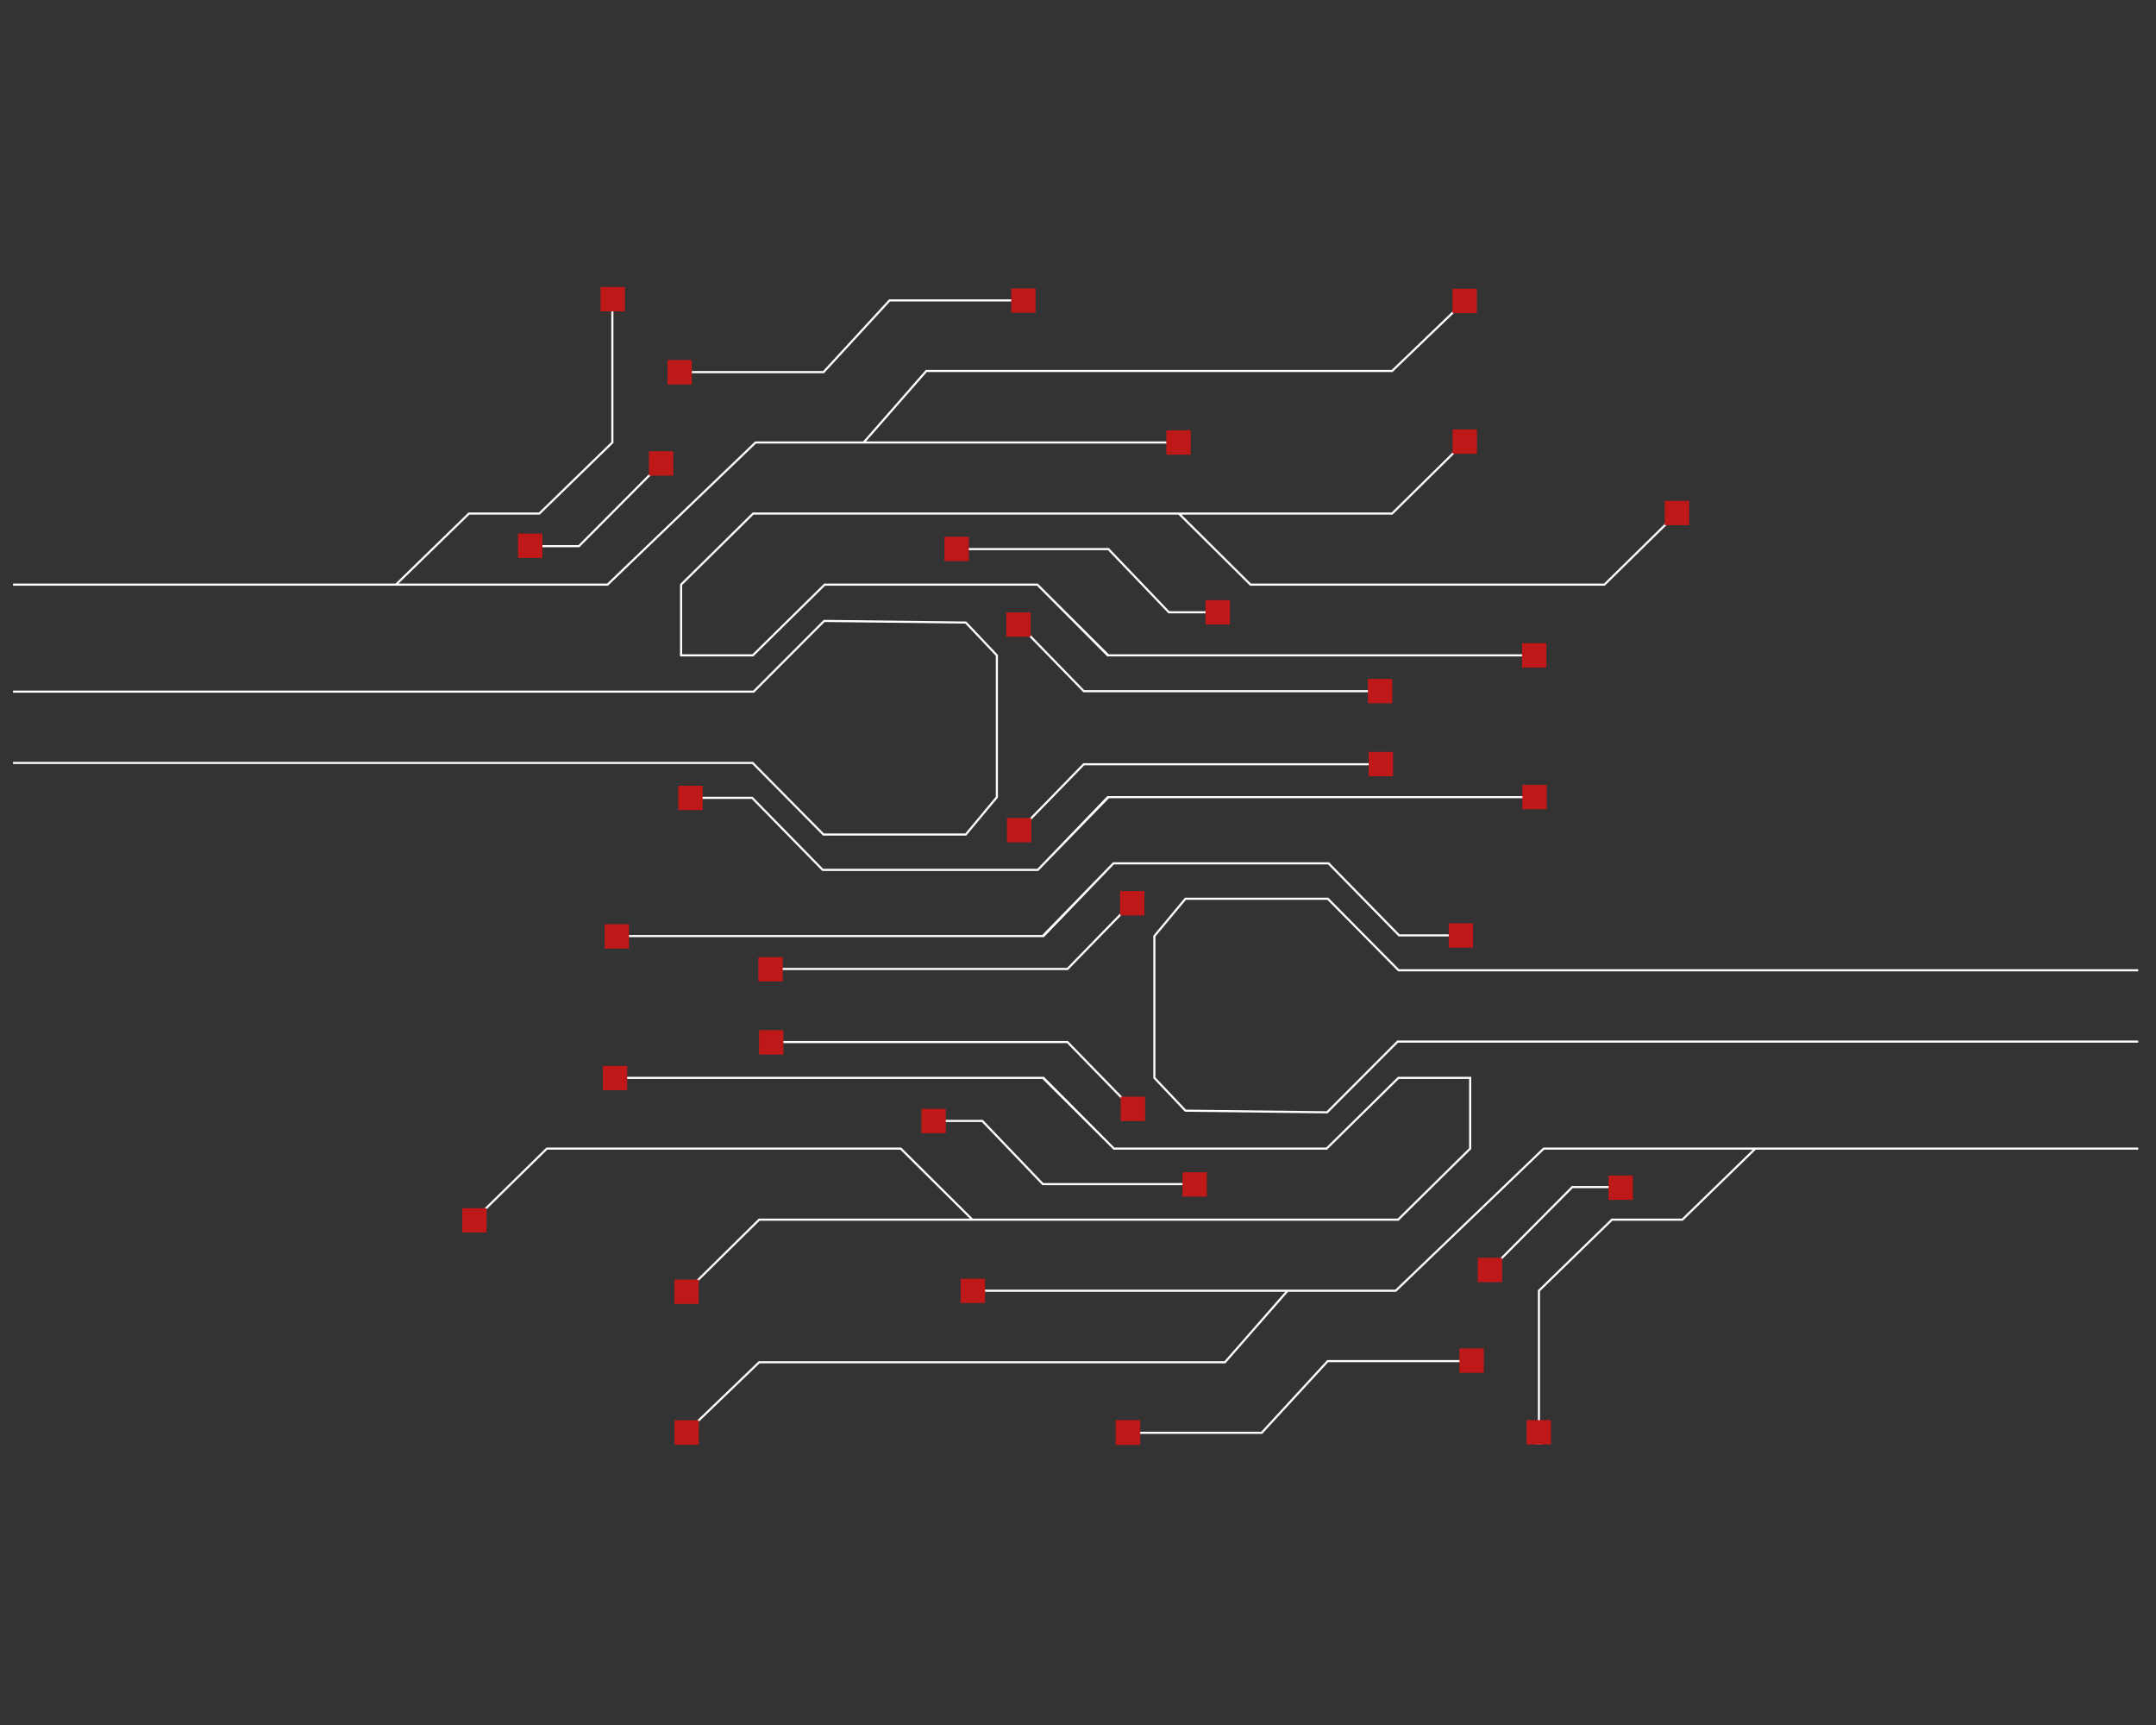<?xml version="1.0" encoding="UTF-8" standalone="no"?> <svg xmlns:dc="http://purl.org/dc/elements/1.1/" xmlns:cc="http://creativecommons.org/ns#" xmlns:rdf="http://www.w3.org/1999/02/22-rdf-syntax-ns#" xmlns:svg="http://www.w3.org/2000/svg" xmlns="http://www.w3.org/2000/svg" viewBox="0 0 666.667 533.333" height="533.333" width="666.667" xml:space="preserve" id="svg2"><rect x="0" y="0" width="666.667" height="533.333" fill="#333333" stroke="none"/>  <defs id="defs6"> <clipPath id="clipPath18" clipPathUnits="userSpaceOnUse"> <path id="path16" d="M 0,400 H 500 V 0 H 0 Z"></path> </clipPath> </defs> <g transform="matrix(1.333,0,0,-1.333,0,533.333)" id="g10"> <g id="g12"> <g clip-path="url(#clipPath18)" id="g14"> <g transform="translate(134.192,273.668)" id="g20"> <path id="path22" style="fill:#ffffff;fill-opacity:1;fill-rule:nonzero;stroke:none" d="m 0,0 h -8.609 c -0.124,1.212 -1.148,2.157 -2.392,2.157 -1.327,0 -2.404,-1.073 -2.404,-2.403 0,-1.327 1.077,-2.404 2.404,-2.404 1.244,0 2.268,0.945 2.392,2.158 H 0.203 L 17.592,17 c 0.413,-0.336 0.938,-0.535 1.508,-0.535 1.33,0 2.404,1.077 2.404,2.403 0,1.327 -1.074,2.404 -2.404,2.404 -1.326,0 -2.403,-1.077 -2.403,-2.404 0,-0.577 0.206,-1.109 0.545,-1.522 z"></path> </g> <g transform="translate(175.367,297.219)" id="g24"> <path id="path26" style="fill:#ffffff;fill-opacity:1;fill-rule:nonzero;stroke:none" d="m 0,0 h 95.704 c 0.125,-1.212 1.148,-2.158 2.393,-2.158 1.326,0 2.403,1.077 2.403,2.404 0,1.327 -1.077,2.404 -2.403,2.404 -1.245,0 -2.268,-0.949 -2.393,-2.158 H 25.519 L 39.623,16.59 h 108.032 l 15.06,14.471 c 0.421,-0.353 0.959,-0.567 1.551,-0.567 1.33,0 2.404,1.077 2.404,2.403 0,1.327 -1.074,2.4 -2.404,2.4 -1.326,0 -2.403,-1.073 -2.403,-2.4 0,-0.559 0.192,-1.069 0.51,-1.476 L 147.459,17.082 H 39.398 L 24.863,0.492 H -0.2 L -34.534,-32.47 h -48.385 l 16.432,15.987 h 16.33 l 17.085,16.626 v 30.975 c 1.212,0.121 2.157,1.145 2.157,2.389 0,1.33 -1.077,2.404 -2.403,2.404 -1.33,0 -2.404,-1.074 -2.404,-2.404 0,-1.244 0.945,-2.268 2.158,-2.389 V 0.349 l -16.793,-16.336 h -16.329 l -16.94,-16.483 h -88.718 v -0.492 h 138.009 z"></path> </g> <g transform="translate(157.614,311.387)" id="g28"> <path id="path30" style="fill:#ffffff;fill-opacity:1;fill-rule:nonzero;stroke:none" d="m 0,0 c 1.241,0 2.264,0.945 2.389,2.157 h 31.14 L 48.845,18.786 H 77.42 c 0.125,-1.209 1.145,-2.157 2.39,-2.157 1.33,0 2.403,1.077 2.403,2.403 0,1.331 -1.073,2.404 -2.403,2.404 -1.245,0 -2.265,-0.945 -2.39,-2.154 H 48.628 L 33.311,2.65 H 2.389 C 2.264,3.862 1.241,4.807 0,4.807 -1.33,4.807 -2.407,3.73 -2.407,2.404 -2.407,1.077 -1.33,0 0,0"></path> </g> <g transform="translate(280.207,258.331)" id="g32"> <path id="path34" style="fill:#ffffff;fill-opacity:1;fill-rule:nonzero;stroke:none" d="m 0,0 h -8.951 l -13.965,14.585 -0.075,0.075 h -32.658 c -0.125,1.209 -1.149,2.158 -2.393,2.158 -1.327,0 -2.404,-1.077 -2.404,-2.404 0,-1.33 1.077,-2.403 2.404,-2.403 1.244,0 2.268,0.945 2.393,2.157 h 32.448 L -9.236,-0.414 -9.161,-0.492 H 0 c 0.121,-1.209 1.145,-2.158 2.389,-2.158 1.327,0 2.404,1.081 2.404,2.404 0,1.33 -1.077,2.403 -2.404,2.403 C 1.145,2.157 0.121,1.212 0,0"></path> </g> <g transform="translate(290.178,264.75)" id="g36"> <path id="path38" style="fill:#ffffff;fill-opacity:1;fill-rule:nonzero;stroke:none" d="m 0,0 -16.115,15.987 h 48.963 l 15.077,14.874 c 0.417,-0.342 0.952,-0.549 1.53,-0.549 1.33,0 2.404,1.077 2.404,2.404 0,1.326 -1.074,2.403 -2.404,2.403 -1.327,0 -2.404,-1.077 -2.404,-2.403 0,-0.571 0.2,-1.092 0.532,-1.505 L 32.644,16.483 h -148.218 l -16.857,-16.626 v -16.764 h 16.981 l 16.672,16.415 h 49.13 l 16.337,-16.415 h 96.742 c 0.124,-1.212 1.148,-2.154 2.392,-2.154 1.327,0 2.404,1.074 2.404,2.404 0,1.323 -1.077,2.4 -2.404,2.4 -1.244,0 -2.268,-0.945 -2.392,-2.154 H -32.965 L -49.444,0 h -49.534 l -16.671,-16.411 h -16.287 v 16.062 l 16.565,16.336 h 98.553 l 16.54,-16.408 0.071,-0.071 h 82.306 l 15.153,14.878 c 0.417,-0.346 0.952,-0.553 1.533,-0.553 1.327,0 2.404,1.073 2.404,2.404 0,1.326 -1.077,2.4 -2.404,2.4 -1.327,0 -2.403,-1.074 -2.403,-2.4 0,-0.567 0.196,-1.088 0.524,-1.502 L 81.9,0 Z"></path> </g> <g transform="translate(190.84,206.372)" id="g40"> <path id="path42" style="fill:#ffffff;fill-opacity:1;fill-rule:nonzero;stroke:none" d="m 0,0 0.071,-0.075 h 33.24 L 40.65,8.744 V 41.816 L 33.372,49.501 33.3,49.576 0.246,49.958 -16.122,33.554 H -187.817 V 33.061 H -15.919 L 0.446,49.462 33.086,49.088 40.158,41.62 V 8.919 L 33.079,0.417 H 0.278 l -16.354,16.526 -0.071,0.071 h -171.67 v -0.492 h 171.463 z"></path> </g> <g transform="translate(356.001,212.802)" id="g44"> <path id="path46" style="fill:#ffffff;fill-opacity:1;fill-rule:nonzero;stroke:none" d="M 0,0 C 1.327,0 2.404,1.073 2.404,2.404 2.404,3.727 1.327,4.807 0,4.807 -1.245,4.807 -2.268,3.862 -2.393,2.65 h -96.742 l -16.225,-16.865 h -49.694 l -16.298,16.636 -0.071,0.075 h -11.782 c -0.05,1.284 -1.102,2.311 -2.4,2.311 -1.295,0 -2.347,-1.027 -2.397,-2.311 h -0.007 V 2.004 h 0.036 c 0.192,-1.137 1.177,-2.004 2.368,-2.004 1.194,0 2.179,0.867 2.368,2.004 h 11.607 l 16.294,-16.636 0.075,-0.075 h 50.107 L -98.749,2.158 H -2.393 C -2.268,0.941 -1.245,0 0,0"></path> </g> <g transform="translate(236.369,257.678)" id="g48"> <path id="path50" style="fill:#ffffff;fill-opacity:1;fill-rule:nonzero;stroke:none" d="m 0,0 c -1.352,0 -2.446,-1.095 -2.446,-2.446 0,-1.352 1.094,-2.447 2.446,-2.447 0.574,0 1.102,0.2 1.519,0.532 l 13.337,-13.694 0.075,-0.079 h 66.402 c 0.121,-1.234 1.166,-2.197 2.432,-2.197 1.351,0 2.446,1.095 2.446,2.443 0,1.352 -1.095,2.447 -2.446,2.447 -1.266,0 -2.311,-0.963 -2.432,-2.201 H 15.138 L 1.872,-4.015 c 0.357,0.424 0.571,0.97 0.571,1.569 C 2.443,-1.095 1.348,0 0,0"></path> </g> <g transform="translate(236.369,204.957)" id="g52"> <path id="path54" style="fill:#ffffff;fill-opacity:1;fill-rule:nonzero;stroke:none" d="m 0,0 c 1.348,0 2.443,1.091 2.443,2.443 0,0.595 -0.214,1.145 -0.571,1.569 l 13.266,13.622 h 66.195 c 0.121,-1.233 1.166,-2.2 2.432,-2.2 1.351,0 2.446,1.095 2.446,2.447 0,1.351 -1.095,2.446 -2.446,2.446 -1.266,0 -2.311,-0.967 -2.432,-2.2 H 14.931 L 1.519,4.358 C 1.102,4.686 0.574,4.889 0,4.889 -1.352,4.889 -2.446,3.791 -2.446,2.443 -2.446,1.091 -1.352,0 0,0"></path> </g> <g transform="translate(364.834,124.523)" id="g56"> <path id="path58" style="fill:#ffffff;fill-opacity:1;fill-rule:nonzero;stroke:none" d="m 0,0 h 8.609 c 0.124,-1.213 1.148,-2.158 2.392,-2.158 1.327,0 2.404,1.077 2.404,2.404 0,1.327 -1.077,2.404 -2.404,2.404 C 9.757,2.65 8.733,1.705 8.609,0.492 H -0.207 L -17.592,-17 c -0.413,0.336 -0.938,0.539 -1.508,0.539 -1.33,0 -2.404,-1.081 -2.404,-2.407 0,-1.327 1.074,-2.404 2.404,-2.404 1.323,0 2.403,1.077 2.403,2.404 0,0.577 -0.206,1.109 -0.542,1.522 z"></path> </g> <g transform="translate(323.66,100.972)" id="g60"> <path id="path62" style="fill:#ffffff;fill-opacity:1;fill-rule:nonzero;stroke:none" d="m 0,0 h -95.708 c -0.121,1.212 -1.144,2.157 -2.389,2.157 -1.326,0 -2.403,-1.073 -2.403,-2.403 0,-1.327 1.077,-2.404 2.403,-2.404 1.245,0 2.268,0.945 2.389,2.158 h 70.189 L -39.623,-16.59 h -108.032 l -15.06,-14.471 c -0.421,0.353 -0.959,0.567 -1.551,0.567 -1.33,0 -2.404,-1.077 -2.404,-2.403 0,-1.327 1.074,-2.4 2.404,-2.4 1.326,0 2.403,1.073 2.403,2.4 0,0.559 -0.192,1.069 -0.51,1.476 l 14.914,14.339 h 108.057 l 14.539,16.59 H 0.2 L 34.534,32.47 H 82.919 L 66.487,16.479 H 50.154 L 33.072,-0.143 v -30.971 c -1.212,-0.125 -2.154,-1.149 -2.154,-2.393 0,-1.327 1.074,-2.404 2.4,-2.404 1.33,0 2.404,1.077 2.404,2.404 0,1.244 -0.945,2.268 -2.154,2.393 v 30.765 l 16.786,16.336 h 16.332 l 16.94,16.483 h 88.714 v 0.492 H 34.335 Z"></path> </g> <g transform="translate(341.416,86.804)" id="g64"> <path id="path66" style="fill:#ffffff;fill-opacity:1;fill-rule:nonzero;stroke:none" d="m 0,0 c -1.245,0 -2.268,-0.945 -2.393,-2.154 h -31.139 l -15.317,-16.632 h -28.575 c -0.125,1.209 -1.145,2.157 -2.389,2.157 -1.331,0 -2.404,-1.077 -2.404,-2.403 0,-1.331 1.073,-2.404 2.404,-2.404 1.244,0 2.264,0.945 2.389,2.158 h 28.793 l 15.316,16.628 h 30.922 c 0.125,-1.212 1.148,-2.154 2.393,-2.154 1.323,0 2.404,1.074 2.404,2.4 C 2.404,-1.077 1.323,0 0,0"></path> </g> <g transform="translate(218.82,139.861)" id="g68"> <path id="path70" style="fill:#ffffff;fill-opacity:1;fill-rule:nonzero;stroke:none" d="m 0,0 h 8.951 l 13.965,-14.585 0.075,-0.075 h 32.658 c 0.125,-1.209 1.149,-2.158 2.393,-2.158 1.327,0 2.404,1.077 2.404,2.404 0,1.33 -1.077,2.403 -2.404,2.403 -1.244,0 -2.268,-0.945 -2.393,-2.157 H 23.201 L 9.233,0.417 9.161,0.492 H 0 c -0.121,1.213 -1.145,2.158 -2.389,2.158 -1.33,0 -2.404,-1.077 -2.404,-2.404 0,-1.33 1.074,-2.404 2.404,-2.404 1.244,0 2.268,0.945 2.389,2.158"></path> </g> <g transform="translate(208.849,133.442)" id="g72"> <path id="path74" style="fill:#ffffff;fill-opacity:1;fill-rule:nonzero;stroke:none" d="m 0,0 16.115,-15.987 h -48.963 l -15.077,-14.874 c -0.417,0.346 -0.949,0.549 -1.53,0.549 -1.327,0 -2.404,-1.073 -2.404,-2.404 0,-1.326 1.077,-2.403 2.404,-2.403 1.327,0 2.404,1.077 2.404,2.403 0,0.571 -0.2,1.092 -0.532,1.505 l 14.939,14.728 H 115.574 L 132.431,0.143 V 16.907 H 115.45 L 98.778,0.492 H 49.648 L 33.315,16.907 h -96.746 c -0.124,1.212 -1.148,2.157 -2.392,2.157 -1.327,0 -2.404,-1.077 -2.404,-2.403 0,-1.327 1.077,-2.404 2.404,-2.404 1.244,0 2.268,0.945 2.392,2.154 H 32.965 L 49.448,0 h 49.53 l 16.671,16.411 h 16.287 V 0.349 L 115.375,-15.987 H 16.818 L 0.278,0.421 0.203,0.492 h -82.302 l -15.153,-14.874 c -0.417,0.342 -0.952,0.553 -1.533,0.553 -1.327,0 -2.404,-1.077 -2.404,-2.404 0,-1.327 1.077,-2.404 2.404,-2.404 1.327,0 2.403,1.077 2.403,2.404 0,0.563 -0.199,1.084 -0.527,1.498 L -81.9,0 Z"></path> </g> <g transform="translate(275.107,191.398)" id="g76"> <path id="path78" style="fill:#ffffff;fill-opacity:1;fill-rule:nonzero;stroke:none" d="m 0,0 h 32.801 l 16.351,-16.522 0.075,-0.071 h 171.666 v 0.492 H 49.43 L 33.079,0.421 33.008,0.496 h -33.24 l -7.342,-8.819 v -33.073 l 7.278,-7.685 0.071,-0.074 33.058,-0.382 16.369,16.404 h 171.691 v 0.492 H 48.998 l -16.368,-16.4 -32.641,0.374 -7.071,7.468 v 32.701 z"></path> </g> <g transform="translate(324.373,182.968)" id="g80"> <path id="path82" style="fill:#ffffff;fill-opacity:1;fill-rule:nonzero;stroke:none" d="m 0,0 0.071,-0.075 h 11.786 c 0.05,-1.284 1.102,-2.307 2.4,-2.307 1.291,0 2.347,1.023 2.397,2.307 h 0.003 v 0.496 h -0.035 c -0.189,1.134 -1.174,2 -2.365,2 -1.191,0 -2.179,-0.866 -2.371,-2 H 0.282 l -16.294,16.636 -0.075,0.071 h -50.111 l -16.4,-16.861 h -96.357 c -0.125,1.213 -1.148,2.154 -2.393,2.154 -1.326,0 -2.403,-1.073 -2.403,-2.403 0,-1.323 1.077,-2.4 2.403,-2.4 1.245,0 2.268,0.945 2.393,2.154 h 96.745 l 16.223,16.864 h 49.693 z"></path> </g> <g transform="translate(262.658,140.513)" id="g84"> <path id="path86" style="fill:#ffffff;fill-opacity:1;fill-rule:nonzero;stroke:none" d="m 0,0 c 1.352,0 2.446,1.098 2.446,2.446 0,1.352 -1.094,2.447 -2.446,2.447 -0.574,0 -1.102,-0.2 -1.516,-0.532 l -13.34,13.698 -0.075,0.075 h -66.402 c -0.121,1.234 -1.166,2.2 -2.432,2.2 -1.351,0 -2.446,-1.098 -2.446,-2.446 0,-1.352 1.095,-2.447 2.446,-2.447 1.266,0 2.311,0.963 2.432,2.201 h 66.195 L -1.872,4.015 C -2.229,3.595 -2.443,3.045 -2.443,2.446 -2.443,1.098 -1.352,0 0,0"></path> </g> <g transform="translate(262.658,193.238)" id="g88"> <path id="path90" style="fill:#ffffff;fill-opacity:1;fill-rule:nonzero;stroke:none" d="m 0,0 c -1.352,0 -2.443,-1.095 -2.443,-2.446 0,-0.596 0.214,-1.145 0.571,-1.569 l -13.266,-13.623 h -66.195 c -0.121,1.234 -1.166,2.2 -2.432,2.2 -1.351,0 -2.446,-1.095 -2.446,-2.446 0,-1.352 1.095,-2.446 2.446,-2.446 1.266,0 2.311,0.966 2.432,2.2 h 66.402 l 13.415,13.772 c 0.414,-0.331 0.942,-0.531 1.516,-0.531 1.352,0 2.446,1.095 2.446,2.443 C 2.446,-1.095 1.352,0 0,0"></path> </g> <path id="path92" style="fill:#bf1818;fill-opacity:1;fill-rule:nonzero;stroke:none" d="m 144.964,333.527 h -5.652 v -5.652 h 5.652 z"></path> <path id="path94" style="fill:#bf1818;fill-opacity:1;fill-rule:nonzero;stroke:none" d="m 160.489,316.584 h -5.652 v -5.652 h 5.652 z"></path> <path id="path96" style="fill:#bf1818;fill-opacity:1;fill-rule:nonzero;stroke:none" d="m 240.219,333.206 h -5.652 v -5.652 h 5.652 z"></path> <path id="path98" style="fill:#bf1818;fill-opacity:1;fill-rule:nonzero;stroke:none" d="m 264.473,70.714 h -5.652 v -5.652 h 5.652 z"></path> <path id="path100" style="fill:#bf1818;fill-opacity:1;fill-rule:nonzero;stroke:none" d="m 344.202,87.336 h -5.652 v -5.652 h 5.652 z"></path> <path id="path102" style="fill:#bf1818;fill-opacity:1;fill-rule:nonzero;stroke:none" d="m 125.827,276.34 h -5.652 v -5.652 h 5.652 z"></path> <path id="path104" style="fill:#bf1818;fill-opacity:1;fill-rule:nonzero;stroke:none" d="m 156.181,295.437 h -5.652 v -5.652 h 5.652 z"></path> <path id="path106" style="fill:#bf1818;fill-opacity:1;fill-rule:nonzero;stroke:none" d="m 348.435,108.352 h -5.652 V 102.7 h 5.652 z"></path> <path id="path108" style="fill:#bf1818;fill-opacity:1;fill-rule:nonzero;stroke:none" d="m 378.788,127.449 h -5.652 v -5.652 h 5.652 z"></path> <path id="path110" style="fill:#bf1818;fill-opacity:1;fill-rule:nonzero;stroke:none" d="m 359.777,70.714 h -5.652 v -5.652 h 5.652 z"></path> <path id="path112" style="fill:#bf1818;fill-opacity:1;fill-rule:nonzero;stroke:none" d="m 342.592,333.13 h -5.652 v -5.652 h 5.652 z"></path> <path id="path114" style="fill:#bf1818;fill-opacity:1;fill-rule:nonzero;stroke:none" d="m 342.616,300.499 h -5.652 v -5.652 h 5.652 z"></path> <path id="path116" style="fill:#bf1818;fill-opacity:1;fill-rule:nonzero;stroke:none" d="m 391.826,283.933 h -5.652 v -5.652 h 5.652 z"></path> <path id="path118" style="fill:#bf1818;fill-opacity:1;fill-rule:nonzero;stroke:none" d="m 276.207,300.287 h -5.652 v -5.652 h 5.652 z"></path> <path id="path120" style="fill:#bf1818;fill-opacity:1;fill-rule:nonzero;stroke:none" d="m 224.748,275.605 h -5.652 v -5.652 h 5.652 z"></path> <path id="path122" style="fill:#bf1818;fill-opacity:1;fill-rule:nonzero;stroke:none" d="m 285.3,260.895 h -5.652 v -5.652 h 5.652 z"></path> <path id="path124" style="fill:#bf1818;fill-opacity:1;fill-rule:nonzero;stroke:none" d="m 239.081,258.061 h -5.652 v -5.652 h 5.652 z"></path> <path id="path126" style="fill:#bf1818;fill-opacity:1;fill-rule:nonzero;stroke:none" d="m 322.968,242.641 h -5.652 v -5.652 h 5.652 z"></path> <path id="path128" style="fill:#bf1818;fill-opacity:1;fill-rule:nonzero;stroke:none" d="m 323.133,225.695 h -5.652 v -5.652 h 5.652 z"></path> <path id="path130" style="fill:#bf1818;fill-opacity:1;fill-rule:nonzero;stroke:none" d="m 239.229,210.381 h -5.652 v -5.652 h 5.652 z"></path> <path id="path132" style="fill:#bf1818;fill-opacity:1;fill-rule:nonzero;stroke:none" d="m 162.985,217.86 h -5.652 v -5.652 h 5.652 z"></path> <path id="path134" style="fill:#bf1818;fill-opacity:1;fill-rule:nonzero;stroke:none" d="m 358.793,218.058 h -5.652 v -5.652 h 5.652 z"></path> <path id="path136" style="fill:#bf1818;fill-opacity:1;fill-rule:nonzero;stroke:none" d="m 258.83,64.947 h 5.652 v 5.652 h -5.652 z"></path> <path id="path138" style="fill:#bf1818;fill-opacity:1;fill-rule:nonzero;stroke:none" d="m 156.457,65.023 h 5.652 v 5.652 h -5.652 z"></path> <path id="path140" style="fill:#bf1818;fill-opacity:1;fill-rule:nonzero;stroke:none" d="m 156.433,97.654 h 5.652 v 5.652 h -5.652 z"></path> <path id="path142" style="fill:#bf1818;fill-opacity:1;fill-rule:nonzero;stroke:none" d="m 107.223,114.219 h 5.652 v 5.652 h -5.652 z"></path> <path id="path144" style="fill:#bf1818;fill-opacity:1;fill-rule:nonzero;stroke:none" d="m 222.842,97.865 h 5.652 v 5.652 h -5.652 z"></path> <path id="path146" style="fill:#bf1818;fill-opacity:1;fill-rule:nonzero;stroke:none" d="m 274.302,122.548 h 5.652 v 5.652 h -5.652 z"></path> <path id="path148" style="fill:#bf1818;fill-opacity:1;fill-rule:nonzero;stroke:none" d="m 213.749,137.257 h 5.652 v 5.652 h -5.652 z"></path> <path id="path150" style="fill:#bf1818;fill-opacity:1;fill-rule:nonzero;stroke:none" d="m 259.968,140.092 h 5.652 v 5.652 h -5.652 z"></path> <path id="path152" style="fill:#bf1818;fill-opacity:1;fill-rule:nonzero;stroke:none" d="m 176.081,155.512 h 5.652 v 5.652 h -5.652 z"></path> <path id="path154" style="fill:#bf1818;fill-opacity:1;fill-rule:nonzero;stroke:none" d="m 175.916,172.457 h 5.652 v 5.652 h -5.652 z"></path> <path id="path156" style="fill:#bf1818;fill-opacity:1;fill-rule:nonzero;stroke:none" d="m 259.82,187.772 h 5.652 v 5.652 h -5.652 z"></path> <path id="path158" style="fill:#bf1818;fill-opacity:1;fill-rule:nonzero;stroke:none" d="m 336.064,180.293 h 5.652 v 5.652 h -5.652 z"></path> <path id="path160" style="fill:#bf1818;fill-opacity:1;fill-rule:nonzero;stroke:none" d="m 140.257,180.095 h 5.652 v 5.652 h -5.652 z"></path> <path id="path162" style="fill:#bf1818;fill-opacity:1;fill-rule:nonzero;stroke:none" d="m 139.835,147.224 h 5.652 v 5.652 h -5.652 z"></path> <path id="path164" style="fill:#bf1818;fill-opacity:1;fill-rule:nonzero;stroke:none" d="m 353.07,245.26 h 5.652 v 5.652 h -5.652 z"></path> </g> </g> </g> </svg> 